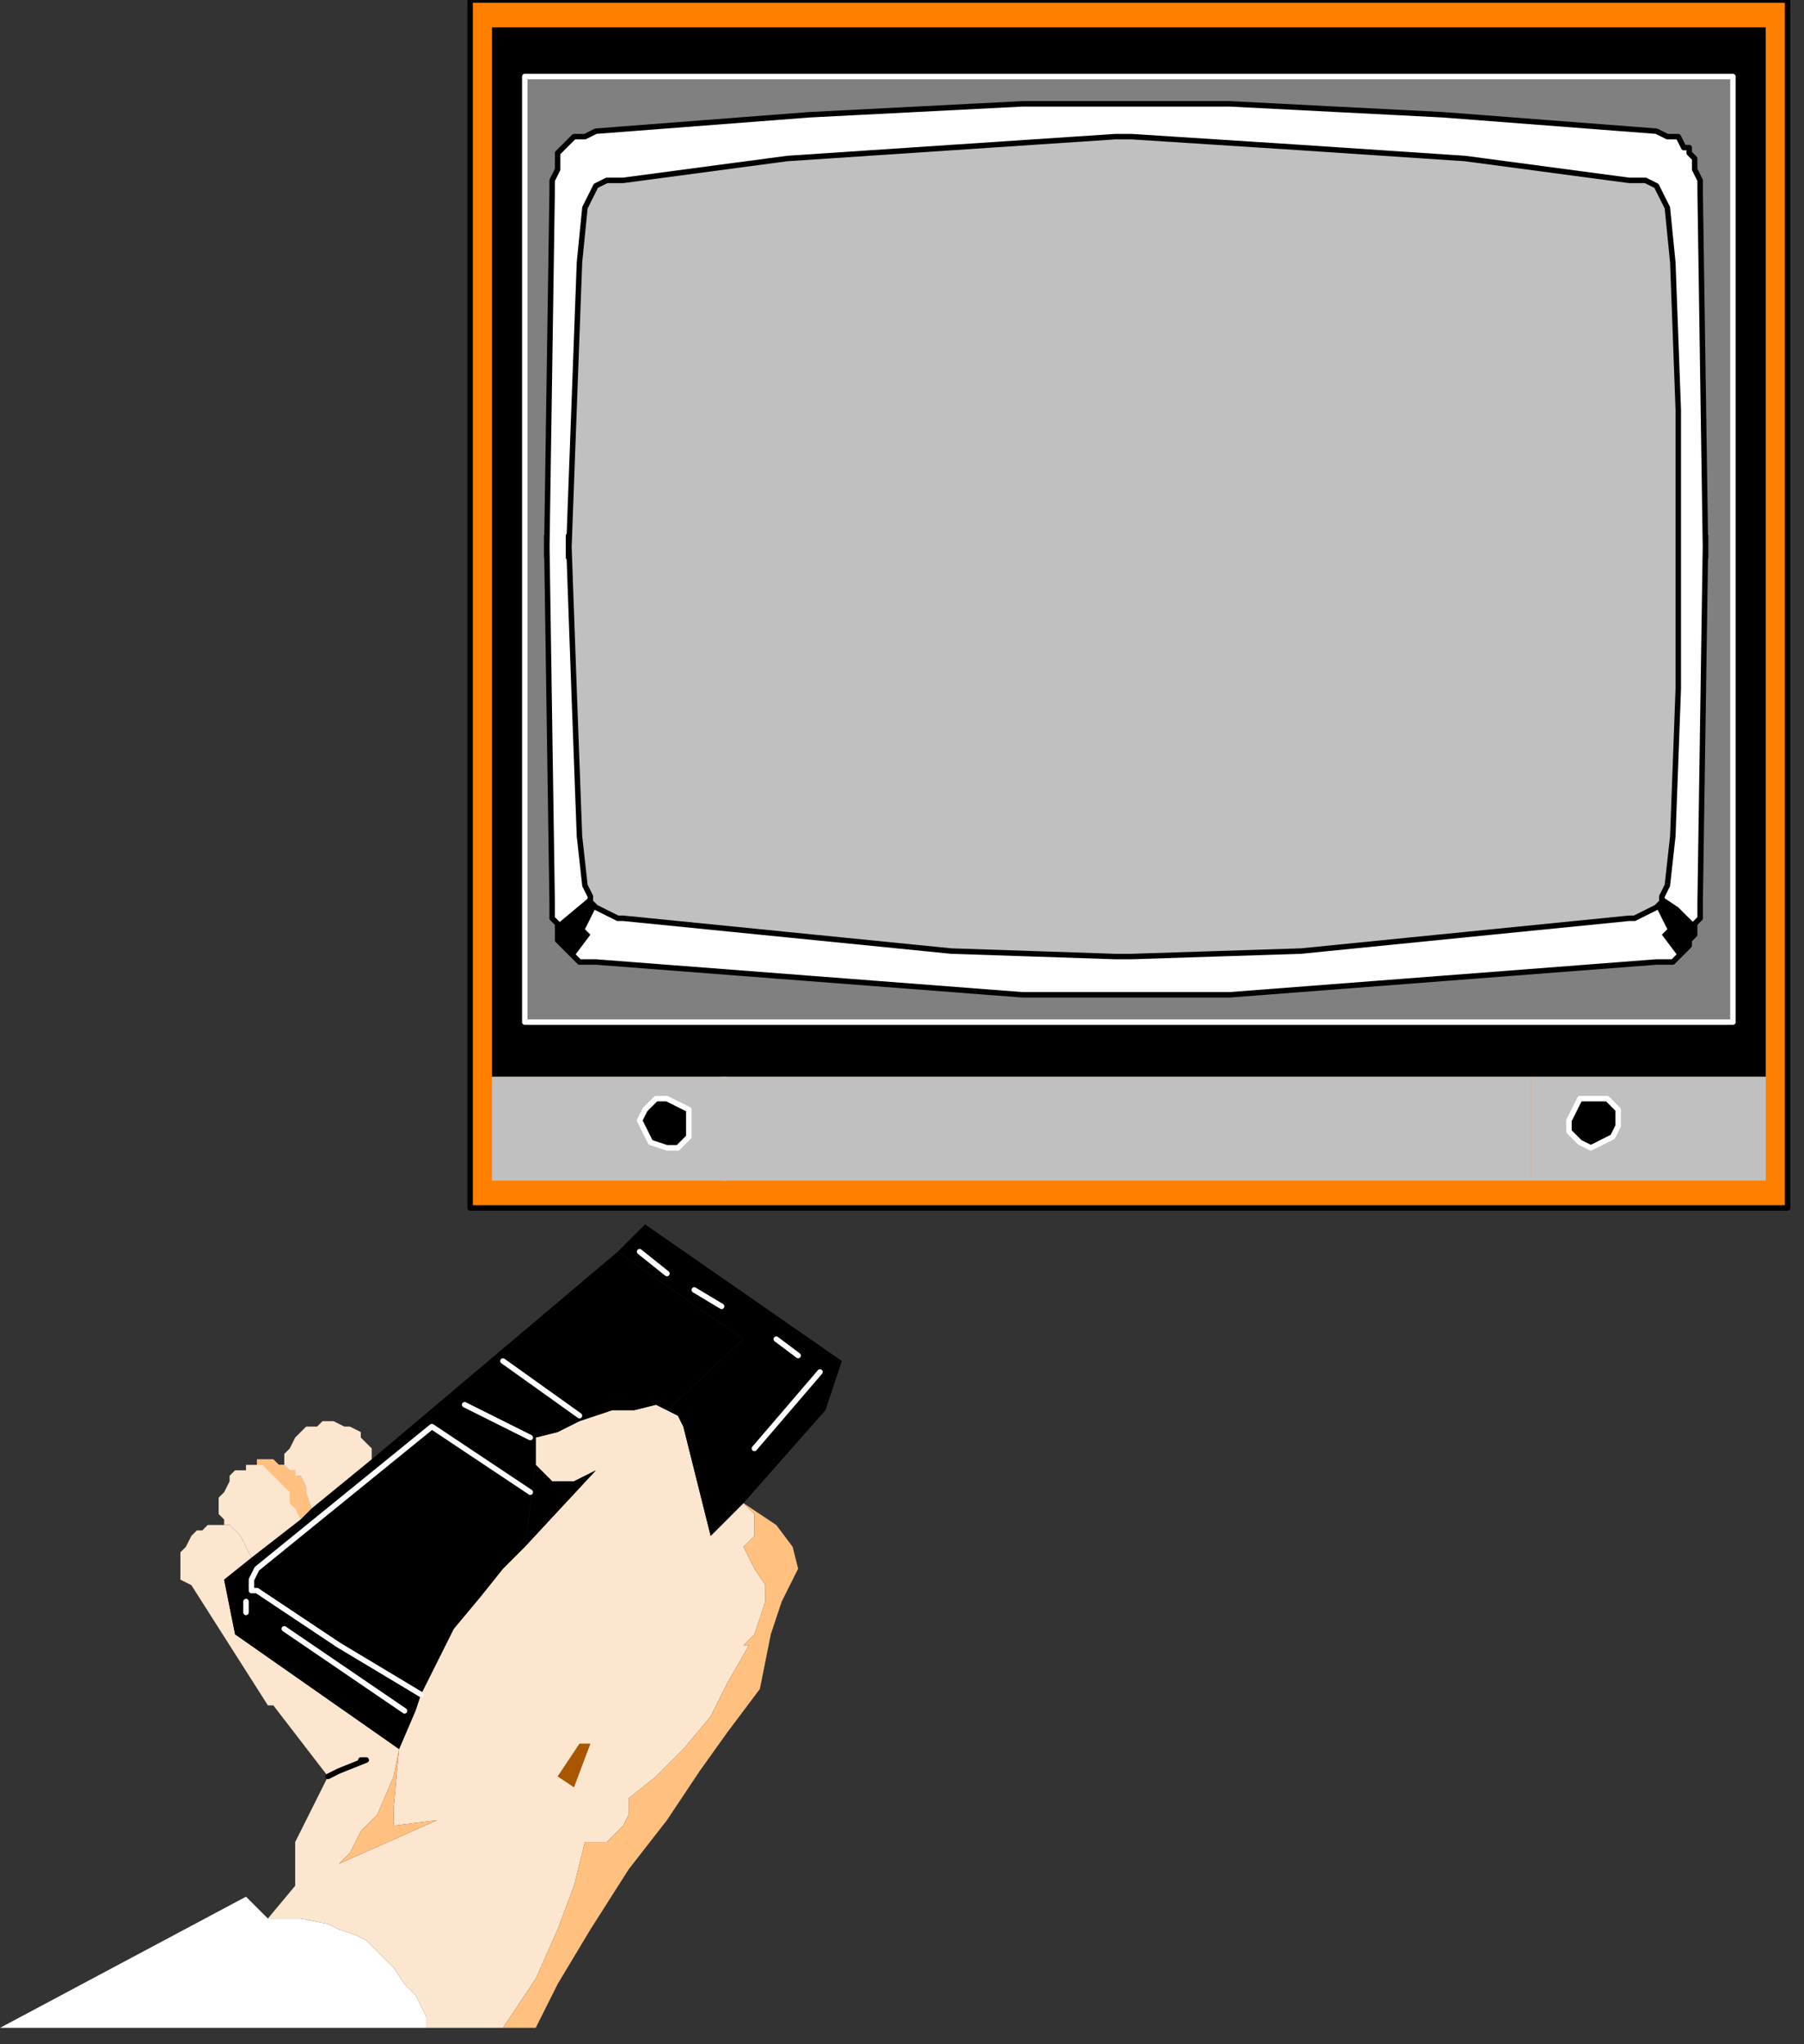 <?xml version="1.0" encoding="UTF-8" standalone="no"?>
<svg
   xmlns:dc="http://purl.org/dc/elements/1.1/"
   xmlns:cc="http://creativecommons.org/ns#"
   xmlns:rdf="http://www.w3.org/1999/02/22-rdf-syntax-ns#"
   xmlns:svg="http://www.w3.org/2000/svg"
   xmlns="http://www.w3.org/2000/svg"
   xmlns:sodipodi="http://sodipodi.sourceforge.net/DTD/sodipodi-0.dtd"
   xmlns:inkscape="http://www.inkscape.org/namespaces/inkscape"
   version="1.0"
   width="87.312mm"
   height="98.954mm"
   id="svg81"
   sodipodi:docname="HTV003.WMF">
  <rect width="100%" height="100%" fill="#333333" stroke="none"/>
  <sodipodi:namedview
     pagecolor="#ffffff"
     bordercolor="#666666"
     borderopacity="1"
     objecttolerance="10"
     gridtolerance="10"
     guidetolerance="10"
     inkscape:pageopacity="0"
     inkscape:pageshadow="2"
     inkscape:window-width="640"
     inkscape:window-height="480"
     id="namedview83" />
  <defs
     id="defs3">
    <pattern
       id="WMFhbasepattern"
       patternUnits="userSpaceOnUse"
       width="6"
       height="6"
       x="0"
       y="0" />
  </defs>
  <path
     style="fill:#ff8000;fill-rule:evenodd;fill-opacity:1;stroke:#000000;stroke-width:1px;stroke-linecap:round;stroke-linejoin:round;stroke-miterlimit:4;stroke-dasharray:none;stroke-opacity:1;"
     d="  M 327,0   L 327,221   L 86,221   L 86,0   L 327,0  z "
     id="path5" />
  <path
     style="fill:#000000;fill-rule:evenodd;fill-opacity:1;stroke:none;"
     d="  M 323,197   L 323,5   L 90,5   L 90,197   L 323,197  z "
     id="path7" />
  <path
     style="fill:#808080;fill-rule:evenodd;fill-opacity:1;stroke:#ffffff;stroke-width:1px;stroke-linecap:round;stroke-linejoin:round;stroke-miterlimit:4;stroke-dasharray:none;stroke-opacity:1;"
     d="  M 96,187   L 96,14   L 317,14   L 317,187   L 96,187  z "
     id="path9" />
  <path
     style="fill:#ffffff;fill-rule:evenodd;fill-opacity:1;stroke:#000000;stroke-width:1px;stroke-linecap:round;stroke-linejoin:round;stroke-miterlimit:4;stroke-dasharray:none;stroke-opacity:1;"
     d="  M 206,182   L 225,182   L 264,179   L 303,176   L 305,176   L 306,176   L 307,175   L 309,173   L 309,172   L 310,171   L 310,170   L 310,169   L 311,168   L 311,165   L 312,98   L 312,102   L 311,35   L 311,33   L 310,31   L 310,29   L 309,28   L 309,27   L 308,27   L 307,25   L 306,25   L 305,25   L 303,24   L 264,21   L 225,19   L 206,19   L 205,19   L 187,19   L 148,21   L 109,24   L 107,25   L 106,25   L 105,25   L 103,27   L 102,28   L 102,29   L 102,31   L 101,33   L 101,35   L 100,102   L 100,98   L 101,165   L 101,168   L 102,169   L 102,170   L 102,171   L 102,172   L 103,173   L 104,174   L 105,175   L 106,176   L 107,176   L 109,176   L 148,179   L 187,182   L 205,182   L 206,182  z "
     id="path11" />
  <path
     style="fill:#c0c0c0;fill-rule:evenodd;fill-opacity:1;stroke:#000000;stroke-width:1px;stroke-linecap:round;stroke-linejoin:round;stroke-miterlimit:4;stroke-dasharray:none;stroke-opacity:1;"
     d="  M 207,175   L 238,174   L 268,171   L 298,168   L 299,168   L 301,167   L 303,166   L 304,165   L 304,164   L 305,162   L 306,153   L 307,126   L 307,98   L 307,102   L 307,75   L 306,48   L 305,38   L 304,36   L 303,34   L 301,33   L 299,33   L 298,33   L 268,29   L 238,27   L 207,25   L 204,25   L 174,27   L 144,29   L 114,33   L 113,33   L 111,33   L 109,34   L 108,36   L 107,38   L 106,48   L 105,75   L 104,102   L 104,98   L 105,126   L 106,153   L 107,162   L 108,164   L 108,165   L 109,166   L 111,167   L 113,168   L 114,168   L 144,171   L 174,174   L 204,175   L 207,175  z "
     id="path13" />
  <path
     style="fill:#000000;fill-rule:evenodd;fill-opacity:1;stroke:none;"
     d="  M 105,175   L 108,171   L 107,170   L 109,166   L 108,165   L 108,164   L 102,169   L 102,170   L 102,171   L 102,172   L 103,173   L 104,174   L 105,175   L 105,175  z "
     id="path15" />
  <path
     style="fill:#000000;fill-rule:evenodd;fill-opacity:1;stroke:none;"
     d="  M 307,175   L 304,171   L 305,170   L 303,166   L 304,165   L 304,164   L 307,166   L 310,169   L 310,170   L 310,171   L 309,172   L 309,173   L 307,175  z "
     id="path17" />
  <path
     style="fill:#c0c0c0;fill-rule:evenodd;fill-opacity:1;stroke:none;"
     d="  M 280,216   L 280,197   L 323,197   L 323,216   L 280,216  z "
     id="path19" />
  <path
     style="fill:#c0c0c0;fill-rule:evenodd;fill-opacity:1;stroke:none;"
     d="  M 206,197   L 280,197   L 280,216   L 132,216   L 132,197   L 206,197  z "
     id="path21" />
  <path
     style="fill:#c0c0c0;fill-rule:evenodd;fill-opacity:1;stroke:none;"
     d="  M 90,216   L 90,197   L 133,197   L 133,216   L 90,216  z "
     id="path23" />
  <path
     style="fill:#fce6cf;fill-rule:evenodd;fill-opacity:1;stroke:none;"
     d="  M 57,276   L 55,278   L 46,285   L 45,283   L 44,281   L 42,279   L 41,279   L 41,278   L 40,277   L 40,274   L 41,273   L 42,271   L 42,270   L 43,269   L 44,269   L 45,269   L 45,268   L 46,268   L 46,268   L 47,268   L 47,267   L 50,267   L 51,268   L 52,268   L 53,269   L 54,269   L 54,270   L 55,270   L 56,272   L 56,273   L 57,276  z "
     id="path25" />
  <path
     style="fill:#ffc080;fill-rule:evenodd;fill-opacity:1;stroke:none;"
     d="  M 57,276   L 55,278   L 54,276   L 53,275   L 53,273   L 51,271   L 51,271   L 49,269   L 48,268   L 47,268   L 46,268   L 47,268   L 47,267   L 50,267   L 51,268   L 52,268   L 53,269   L 54,269   L 54,270   L 55,270   L 56,272   L 56,273   L 57,276  z "
     id="path27" />
  <path
     style="fill:#ffffff;fill-rule:evenodd;fill-opacity:1;stroke:none;"
     d="  M 78,371   L 78,369   L 76,365   L 74,363   L 72,360   L 71,359   L 69,357   L 67,355   L 65,354   L 62,353   L 60,352   L 55,351   L 49,351   L 45,347   L 0,371   L 78,371  z "
     id="path29" />
  <path
     style="fill:#fce6cf;fill-rule:evenodd;fill-opacity:1;stroke:none;"
     d="  M 78,371   L 78,369   L 76,365   L 74,363   L 72,360   L 71,359   L 69,357   L 67,355   L 65,354   L 62,353   L 60,352   L 55,351   L 49,351   L 54,345   L 54,337   L 60,325   L 50,312   L 49,312   L 35,290   L 33,289   L 33,284   L 34,283   L 35,281   L 36,280   L 37,280   L 38,279   L 42,279   L 44,281   L 45,283   L 46,285   L 41,289   L 43,299   L 73,320   L 72,325   L 69,332   L 66,335   L 64,339   L 62,341   L 80,333   L 72,334   L 72,331   L 73,320   L 76,313   L 77,310   L 80,304   L 83,298   L 88,292   L 92,287   L 96,283   L 109,269   L 105,271   L 104,271   L 101,271   L 99,269   L 98,268   L 98,265   L 98,263   L 102,262   L 106,260   L 109,259   L 112,258   L 116,258   L 120,257   L 122,258   L 124,259   L 125,261   L 130,281   L 136,275   L 138,277   L 138,280   L 138,281   L 136,283   L 136,283   L 137,285   L 138,287   L 140,290   L 140,293   L 139,296   L 138,299   L 136,301   L 137,301   L 133,308   L 130,314   L 125,320   L 120,325   L 115,329   L 115,330   L 115,332   L 114,334   L 113,335   L 111,337   L 109,337   L 107,337   L 105,345   L 102,353   L 98,362   L 92,371   L 78,371  z "
     id="path31" />
  <path
     style="fill:#ffc080;fill-rule:evenodd;fill-opacity:1;stroke:none;"
     d="  M 92,371   L 98,362   L 102,353   L 105,345   L 107,337   L 109,337   L 111,337   L 113,335   L 114,334   L 115,332   L 115,330   L 115,329   L 120,325   L 125,320   L 130,314   L 133,308   L 137,301   L 136,301   L 138,299   L 139,296   L 140,293   L 140,290   L 138,287   L 137,285   L 136,283   L 136,283   L 138,281   L 138,280   L 138,277   L 136,275   L 142,279   L 145,283   L 146,287   L 146,287   L 143,293   L 141,299   L 140,304   L 139,309   L 133,317   L 128,324   L 122,333   L 115,342   L 108,353   L 102,363   L 98,371   L 92,371  z "
     id="path33" />
  <path
     style="fill:#ffc080;fill-rule:evenodd;fill-opacity:1;stroke:none;"
     d="  M 73,320   L 72,325   L 69,332   L 66,335   L 64,339   L 62,341   L 80,333   L 72,334   L 72,331   L 73,320  z "
     id="path35" />
  <path
     style="fill:#a85700;fill-rule:evenodd;fill-opacity:1;stroke:none;"
     d="  M 106,319   L 108,319   L 105,327   L 102,325   L 102,325   L 106,319  z "
     id="path37" />
  <path
     style="fill:#000000;fill-rule:evenodd;fill-opacity:1;stroke:none;"
     d="  M 109,269   L 96,283   L 98,268   L 99,269   L 101,271   L 104,271   L 105,271   L 109,269  z "
     id="path39" />
  <path
     style="fill:#fce6cf;fill-rule:evenodd;fill-opacity:1;stroke:none;"
     d="  M 57,276   L 56,273   L 56,272   L 55,270   L 54,270   L 54,269   L 53,269   L 52,268   L 52,266   L 53,265   L 54,263   L 55,262   L 56,261   L 58,261   L 59,260   L 61,260   L 63,261   L 64,261   L 66,262   L 66,263   L 67,264   L 68,265   L 68,267   L 57,276  z "
     id="path41" />
  <path
     style="fill:#000000;fill-rule:evenodd;fill-opacity:1;stroke:none;"
     d="  M 68,267   L 113,229   L 136,245   L 122,258   L 120,257   L 116,258   L 112,258   L 109,259   L 106,260   L 102,262   L 98,263   L 98,265   L 98,268   L 96,283   L 92,287   L 88,292   L 83,298   L 80,304   L 77,310   L 76,313   L 73,320   L 43,299   L 41,289   L 46,285   L 55,278   L 57,276   L 68,267  z "
     id="path43" />
  <path
     style="fill:#000000;fill-rule:evenodd;fill-opacity:1;stroke:none;"
     d="  M 118,224   L 154,249   L 151,258   L 136,275   L 130,281   L 125,261   L 124,259   L 122,258   L 136,245   L 113,229   L 118,224  z "
     id="path45" />
  <path
     style="fill:none;stroke:none;"
     d="  M 117,177   L 119,169  "
     id="path47" />
  <path
     style="fill:none;stroke:none;"
     d="  M 295,177   L 293,169  "
     id="path49" />
  <path
     style="fill:none;stroke:none;"
     d="  M 108,24   L 113,33  "
     id="path51" />
  <path
     style="fill:none;stroke:none;"
     d="  M 296,24   L 291,32  "
     id="path53" />
  <path
     style="fill:none;stroke:none;"
     d="  M 130,281   L 130,287   L 130,289   L 129,290   L 129,290   L 128,291  "
     id="path55" />
  <path
     style="fill:none;stroke:#ffffff;stroke-width:1px;stroke-linecap:round;stroke-linejoin:round;stroke-miterlimit:4;stroke-dasharray:none;stroke-opacity:1;"
     d="  M 117,229   L 122,233  "
     id="path57" />
  <path
     style="fill:none;stroke:#ffffff;stroke-width:1px;stroke-linecap:round;stroke-linejoin:round;stroke-miterlimit:4;stroke-dasharray:none;stroke-opacity:1;"
     d="  M 127,236   L 132,239  "
     id="path59" />
  <path
     style="fill:none;stroke:#ffffff;stroke-width:1px;stroke-linecap:round;stroke-linejoin:round;stroke-miterlimit:4;stroke-dasharray:none;stroke-opacity:1;"
     d="  M 142,245   L 146,248  "
     id="path61" />
  <path
     style="fill:none;stroke:#ffffff;stroke-width:1px;stroke-linecap:round;stroke-linejoin:round;stroke-miterlimit:4;stroke-dasharray:none;stroke-opacity:1;"
     d="  M 150,251   L 138,265  "
     id="path63" />
  <path
     style="fill:none;stroke:#ffffff;stroke-width:1px;stroke-linecap:round;stroke-linejoin:round;stroke-miterlimit:4;stroke-dasharray:none;stroke-opacity:1;"
     d="  M 92,249   L 106,259  "
     id="path65" />
  <path
     style="fill:none;stroke:#ffffff;stroke-width:1px;stroke-linecap:round;stroke-linejoin:round;stroke-miterlimit:4;stroke-dasharray:none;stroke-opacity:1;"
     d="  M 85,257   L 97,263  "
     id="path67" />
  <path
     style="fill:none;stroke:#ffffff;stroke-width:1px;stroke-linecap:round;stroke-linejoin:round;stroke-miterlimit:4;stroke-dasharray:none;stroke-opacity:1;"
     d="  M 77,310   L 62,301   L 47,291   L 46,291   L 46,289   L 47,287   L 79,261   L 97,273  "
     id="path69" />
  <path
     style="fill:none;stroke:#ffffff;stroke-width:1px;stroke-linecap:round;stroke-linejoin:round;stroke-miterlimit:4;stroke-dasharray:none;stroke-opacity:1;"
     d="  M 52,298   L 74,313  "
     id="path71" />
  <path
     style="fill:none;stroke:#ffffff;stroke-width:1px;stroke-linecap:round;stroke-linejoin:round;stroke-miterlimit:4;stroke-dasharray:none;stroke-opacity:1;"
     d="  M 45,293   L 45,295  "
     id="path73" />
  <path
     style="fill:none;stroke:#000000;stroke-width:1px;stroke-linecap:round;stroke-linejoin:round;stroke-miterlimit:4;stroke-dasharray:none;stroke-opacity:1;"
     d="  M 60,325   L 62,324   L 67,322   L 66,322  "
     id="path75" />
  <path
     style="fill:#000000;fill-rule:evenodd;fill-opacity:1;stroke:#ffffff;stroke-width:1px;stroke-linecap:round;stroke-linejoin:round;stroke-miterlimit:4;stroke-dasharray:none;stroke-opacity:1;"
     d="  M 126,205   L 126,203   L 124,202   L 122,201   L 120,201   L 118,203   L 117,205   L 118,207   L 119,209   L 122,210   L 124,210   L 126,208   L 126,206   L 126,205  z "
     id="path77" />
  <path
     style="fill:#000000;fill-rule:evenodd;fill-opacity:1;stroke:#ffffff;stroke-width:1px;stroke-linecap:round;stroke-linejoin:round;stroke-miterlimit:4;stroke-dasharray:none;stroke-opacity:1;"
     d="  M 296,205   L 296,203   L 294,201   L 292,201   L 289,201   L 288,203   L 287,205   L 287,207   L 289,209   L 291,210   L 293,209   L 295,208   L 296,206   L 296,205  z "
     id="path79" />
</svg>
